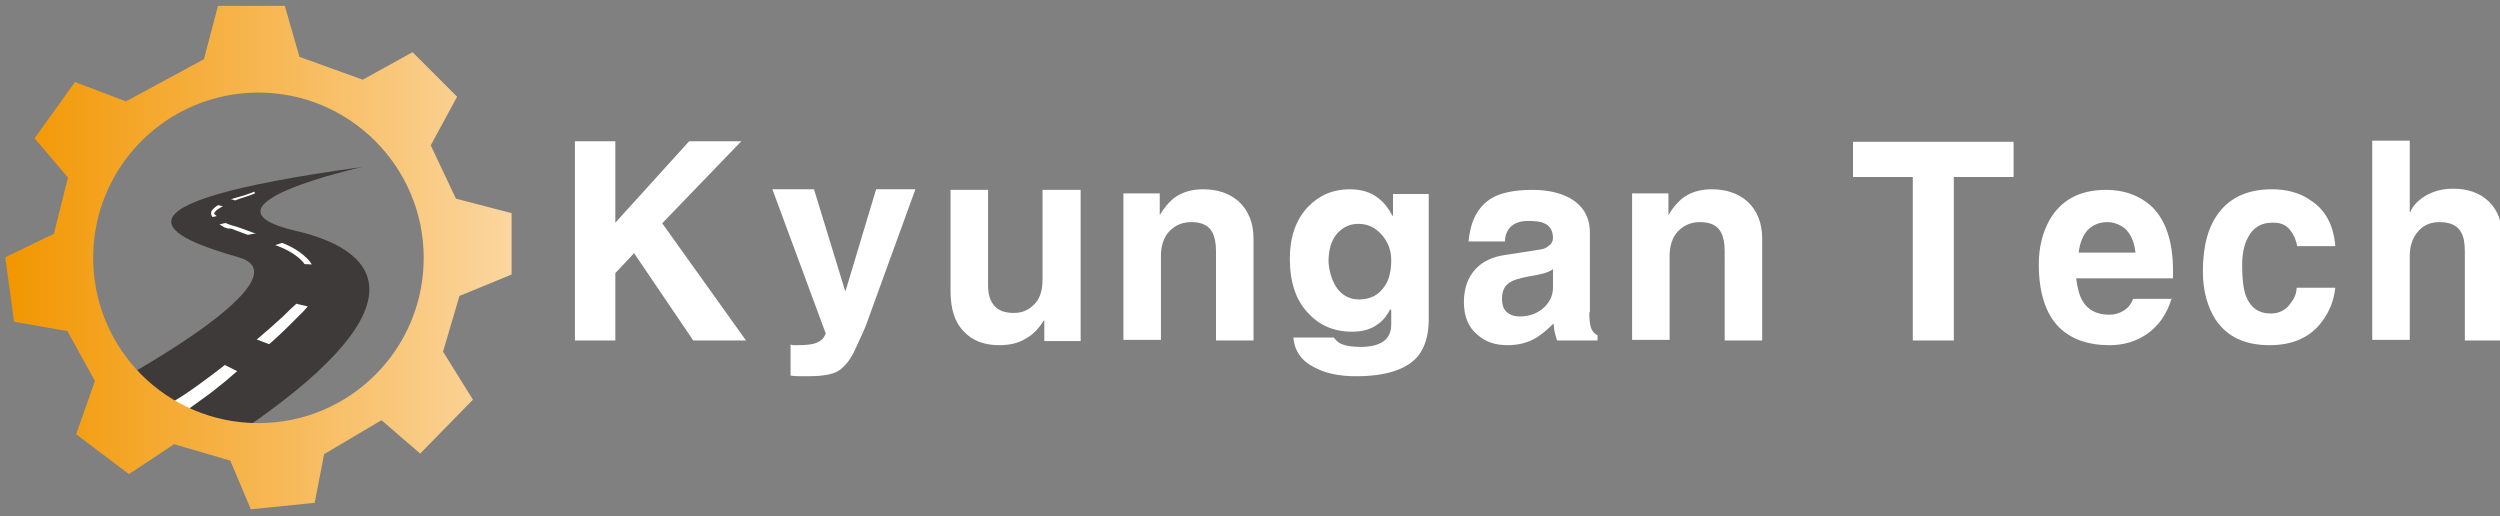 <?xml version="1.0" encoding="utf-8"?>
<!-- Generator: Adobe Illustrator 27.0.0, SVG Export Plug-In . SVG Version: 6.00 Build 0)  -->
<svg version="1.1" id="_레이어_2" xmlns="http://www.w3.org/2000/svg" xmlns:xlink="http://www.w3.org/1999/xlink" x="0px"
	 y="0px" viewBox="0 0 426.6 88.1" style="enable-background:new 0 0 426.6 88.1;" xml:space="preserve">
<rect x="0" y="0" width="426.6" height="88.1" fill="#808080" stroke="none"/>
<style type="text/css">
	.st0{fill:#3E3A39;}
	.st1{fill:#FFFFFF;}
	
		.st2{clip-path:url(#SVGID_00000181805948387681377570000000038344115512845454_);fill:url(#SVGID_00000138566873320795022230000018329997121369385379_);}
</style>
<g>
	<path class="st0" d="M20.7,64.7c0,0,31.9-17.4,20-20.8c-11.9-3.4-25.5-9,21.1-15.4c0,0-29.8,6.6-11.3,10.9
		C66,43,71.8,53.1,39.9,74.4L20.7,64.7z"/>
	<path class="st1" d="M43.5,33c0,0-0.9,0.4-2.6,0.9C40,34.3,39,34.6,38,35.2c-0.5,0.3-1.1,0.6-1.4,1.1c-0.1,0.1-0.1,0.2,0,0.2
		c0,0.1,0.2,0.2,0.3,0.3c0.3,0.2,0.5,0.5,0.8,0.7c0.3,0.2,0.6,0.4,0.9,0.6c0.2,0.1,0.3,0.1,0.5,0.2l0.6,0.2c0.8,0.2,1.6,0.5,2.4,0.8
		c0.8,0.3,1.6,0.6,2.5,0.9c0.9,0.3,1.7,0.6,2.6,0.9c1.8,0.6,3.7,1.5,5.2,3c0.4,0.4,0.7,0.8,1,1.4c0.1,0.3,0.2,0.5,0.3,0.8l0.2,0.7
		c0.1,0.5,0.2,1.1,0.2,1.7c0,0.6-0.3,1.3-0.5,1.7c-0.4,0.9-1,1.9-1.8,2.7c-0.7,0.7-1.4,1.4-2.1,2.1c-1.4,1.4-2.9,2.8-4.3,4
		c-0.7,0.6-1.5,1.2-2.2,1.8c-0.7,0.6-1.4,1.1-2,1.7c-1.3,1.1-2.6,2.3-3.8,3.2c-1.2,1-2.3,1.8-3.3,2.5c-1,0.7-1.9,1.4-2.6,1.9
		c-0.7,0.6-1.3,0.9-1.7,1.2c-0.4,0.3-0.6,0.4-0.6,0.4l-1.4-2.3c0,0,0.2-0.1,0.6-0.4c0.4-0.2,1-0.5,1.7-1c0.7-0.4,1.6-1,2.6-1.7
		c1-0.7,2.1-1.5,3.3-2.4c1.2-0.9,2.4-1.8,3.8-3c0.7-0.6,1.4-1.2,2.1-1.7c0.7-0.5,1.5-1.1,2.2-1.7c1.4-1.2,2.9-2.5,4.3-3.8
		c0.7-0.7,1.4-1.4,2.2-2.1c0.6-0.6,1.1-1.4,1.6-2.3c0.3-0.5,0.4-0.7,0.4-1.2c0.1-0.4,0-0.9,0-1.3l-0.1-0.7c0-0.2-0.1-0.4-0.2-0.6
		c-0.2-0.4-0.4-0.8-0.7-1.1c-1.2-1.3-3-2.2-4.7-2.8c-0.9-0.3-1.8-0.6-2.6-0.9c-0.8-0.3-1.7-0.7-2.5-1c-0.8-0.3-1.6-0.6-2.4-0.9
		L38.9,39c-0.2-0.1-0.4-0.1-0.6-0.2c-0.4-0.2-0.7-0.4-1-0.7c-0.3-0.2-0.6-0.5-0.8-0.8c-0.1-0.1-0.2-0.2-0.4-0.5
		c-0.1-0.2-0.1-0.6,0-0.8c0.5-0.7,1.1-1,1.7-1.3c1.1-0.6,2.2-0.9,3-1.1c1.7-0.5,2.6-0.9,2.6-0.9L43.5,33z"/>
	<polygon class="st0" points="50.3,60.4 41.1,56.9 36.2,61.2 45,65.6 	"/>
	<path class="st0" d="M49.7,45c4.1,0.1,6.4,0.3,10.5,0.4l-2.9,7.6c-4.5-0.1-12.5-3-14-3L49.7,45z"/>
	<path class="st0" d="M50.8,40.7c-2.3,0.4-4.3,1.5-6.6,1.9l-5-2c1.9-0.3,5.2-0.9,8.2-1.5L50.8,40.7z"/>
	<path class="st0" d="M42.7,36c-3.1,0-6.3,1.1-9.4,1.7c-0.7,0.1-0.4,1.6,0.3,1.5c3-0.6,6.1-1.7,9.1-1.7C43.5,37.5,43.5,36,42.7,36"
		/>
	<path class="st0" d="M43.2,35.7c-1.7-1.1-3.7-1.8-5.6-2.2c-0.7-0.1-1.1,1.3-0.4,1.5c1.9,0.4,3.7,1,5.4,2
		C43.1,37.4,43.8,36.1,43.2,35.7"/>
	<g>
		<defs>
			<path id="SVGID_1_" d="M15.9,44c0-15.6,12.6-28.2,28.2-28.2c15.6,0,28.2,12.7,28.2,28.2c0,15.6-12.6,28.2-28.2,28.2
				C28.5,72.2,15.9,59.6,15.9,44 M37.2,1l-2.4,9.1l-13.3,7.2L12.8,14l-6.9,9.6l5.7,6.7l-2.4,9.6l-8.3,4l1.5,11l9.1,1.6l4.7,8.5
				L13,74.1l9,6.8l7.7-5.1l9.6,2.8l3.5,8.3l10.9-1.1l1.6-8.3l9.8-5.8l6.6,5.7l9-9.2L75.6,60l2.8-9.5l9-3.7V36.4l-9.6-2.5l-4.3-9.1
				l4.5-8.3l-7.6-7.6l-8.5,4.7L51.1,9.7L48.6,1H37.2z"/>
		</defs>
		<clipPath id="SVGID_00000016066412232424108350000013010308711181490623_">
			<use xlink:href="#SVGID_1_"  style="overflow:visible;"/>
		</clipPath>
		
			<linearGradient id="SVGID_00000150079965744904380940000007987974052572249008_" gradientUnits="userSpaceOnUse" x1="-31.933" y1="96.024" x2="-30.957" y2="96.024" gradientTransform="matrix(88.601 0 0 -88.601 2830.157 8551.796)">
			<stop  offset="0" style="stop-color:#F29600"/>
			<stop  offset="1" style="stop-color:#FBD6A0"/>
		</linearGradient>
		
			<rect x="0.8" y="1" style="clip-path:url(#SVGID_00000016066412232424108350000013010308711181490623_);fill:url(#SVGID_00000150079965744904380940000007987974052572249008_);" width="86.5" height="86"/>
	</g>
</g>
<g>
	<path class="st1" d="M105,58.1h-6.9v-34h6.9V38l12.6-13.9h8.9L113,38.1l14.3,20h-9l-10.1-14.9l-3.2,3.4V58.1z"/>
	<path class="st1" d="M147.7,55.7c-0.9,2.1-1.6,3.5-2,4.4c-0.6,1.2-1.3,2.1-1.9,2.6c-0.6,0.6-1.4,1-2.4,1.2
		c-0.9,0.2-2.1,0.3-3.6,0.3c-0.7,0-1.2,0-1.5,0c-0.6,0-1.1-0.1-1.4-0.1v-5.3c0.1,0,0.3,0.1,0.5,0.1c0.2,0,0.4,0,0.7,0
		c1.4,0,2.5-0.1,3.2-0.4c0.8-0.3,1.3-0.8,1.6-1.6l-9.1-24.6h7.1l5.3,17.3h0.1l5.2-17.3h6.7L147.7,55.7z"/>
	<path class="st1" d="M184.4,58.2h-6.2v-3.5h-0.1c-0.8,1.3-1.8,2.4-3.1,3.1c-1.3,0.8-2.8,1.1-4.5,1.1c-2.6,0-4.6-0.8-6-2.3
		c-1.6-1.6-2.3-3.9-2.3-7V32.4h6.4v16.3c0,1.8,0.5,3,1.4,3.8c0.7,0.6,1.7,0.9,3,0.9c1.3,0,2.3-0.4,3.2-1.2c1.2-1,1.7-2.5,1.7-4.5
		V32.4h6.5V58.2z"/>
	<path class="st1" d="M213.9,58.1h-6.4V42.9c0-1.4-0.2-2.4-0.6-3.2c-0.6-1.2-1.8-1.8-3.6-1.8c-1.5,0-2.7,0.5-3.7,1.5
		c-1,1-1.5,2.5-1.5,4.3v14.3h-6.4v-25h6.2v3.7h0c0.7-1.2,1.5-2.1,2.3-2.8c1.4-1.1,3.1-1.6,5.1-1.6c2.5,0,4.5,0.7,6.1,2.1
		c1.6,1.5,2.5,3.6,2.5,6.3V58.1z"/>
	<path class="st1" d="M243.8,33.1v21.4c0,2.6-0.6,4.6-1.7,6.1c-1.9,2.4-5.5,3.6-10.7,3.6c-2.9,0-5.2-0.5-7.1-1.5
		c-2.2-1.1-3.4-2.8-3.6-5.1h6.9c0.4,0.5,0.8,0.9,1.3,1.1c0.7,0.3,1.8,0.5,3.3,0.5c1.6,0,2.9-0.3,3.8-0.9c0.9-0.6,1.4-1.6,1.4-2.9
		v-2.5l-0.2-0.1c-0.6,1.2-1.3,2-2.2,2.6c-1.1,0.8-2.5,1.2-4.3,1.2c-3.1,0-5.6-1.1-7.5-3.2c-2.1-2.2-3.1-5.3-3.1-9.3
		c0-3.6,1-6.6,3.1-8.8c1.9-2,4.3-3,7.1-3c2,0,3.7,0.5,5,1.6c0.9,0.7,1.6,1.6,2.3,2.9h0.1v-3.7H243.8z M227.9,48.8
		c0.9,1.5,2.3,2.3,4,2.3c2,0,3.4-0.8,4.4-2.3c0.8-1.2,1.1-2.7,1.1-4.4c0-1.6-0.5-3-1.5-4.2c-1.1-1.3-2.4-2-4.1-2
		c-1.4,0-2.5,0.5-3.5,1.5c-1.1,1.2-1.6,2.8-1.6,5C226.8,46.2,227.2,47.6,227.9,48.8z"/>
	<path class="st1" d="M271.2,53.3c0,1.3,0.1,2.3,0.4,2.9c0.2,0.4,0.5,0.8,1,1v0.9h-6.9c-0.2-0.6-0.3-1-0.4-1.4
		c-0.1-0.3-0.1-0.8-0.2-1.5c-1.1,1.1-2.1,1.9-2.9,2.4c-1.5,0.9-3.1,1.3-5,1.3c-2.1,0-3.8-0.6-5.1-1.8c-1.6-1.3-2.3-3.2-2.3-5.6
		c0-2.3,0.7-4.2,2-5.6c1.2-1.3,2.9-2.1,5.1-2.4l5.8-0.9c0.7-0.1,1.2-0.3,1.5-0.6c0.5-0.3,0.8-0.8,0.8-1.4c0-1.2-0.5-2.1-1.5-2.5
		c-0.6-0.3-1.5-0.4-2.7-0.4c-1.5,0-2.5,0.4-3.2,1.2c-0.5,0.6-0.8,1.4-0.8,2.3h-6.2c0.3-3.5,1.6-5.9,3.8-7.3c1.6-1,4-1.5,7.1-1.5
		c2.4,0,4.4,0.4,6.2,1.3c2.4,1.3,3.6,3.3,3.6,6V53.3z M265,45.9c-0.3,0.3-0.8,0.5-1.4,0.7c-0.7,0.2-1.6,0.4-2.9,0.6
		c-1.5,0.3-2.5,0.6-3.1,1c-0.9,0.6-1.3,1.5-1.3,2.8c0,1.1,0.3,1.9,1,2.4c0.5,0.4,1.2,0.6,2,0.6c1.5,0,2.8-0.4,3.9-1.3
		c1.2-1,1.8-2.2,1.8-3.6V45.9z"/>
	<path class="st1" d="M300.7,58.1h-6.4V42.9c0-1.4-0.2-2.4-0.6-3.2c-0.6-1.2-1.8-1.8-3.6-1.8c-1.5,0-2.7,0.5-3.7,1.5
		c-1,1-1.5,2.5-1.5,4.3v14.3h-6.4v-25h6.2v3.7h0c0.7-1.2,1.5-2.1,2.3-2.8c1.4-1.1,3.1-1.6,5.1-1.6c2.5,0,4.5,0.7,6.1,2.1
		c1.6,1.5,2.5,3.6,2.5,6.3V58.1z"/>
	<path class="st1" d="M333.3,58.1h-6.9V30.2h-10.2v-6h27.4v6h-10.2V58.1z"/>
	<path class="st1" d="M370.6,50.8c-0.8,2.8-2.3,4.9-4.4,6.3c-1.8,1.2-3.9,1.8-6.2,1.8c-3.7,0-6.5-1-8.6-3c-2.3-2.3-3.5-5.9-3.5-10.8
		c0-2.8,0.6-5.3,1.8-7.5c2-3.5,5.2-5.2,9.7-5.2c3,0,5.5,0.9,7.5,2.6c2.6,2.3,3.9,6.1,3.9,11.2v1.3h-16.5v0.2
		c0.2,1.6,0.6,2.9,1.1,3.7c0.9,1.5,2.4,2.3,4.5,2.3c0.9,0,1.7-0.2,2.5-0.7c0.8-0.5,1.3-1.2,1.6-2H370.6z M364.4,43.1
		c-0.2-1.8-0.8-3.2-1.8-4.1c-0.9-0.7-1.9-1.1-3-1.1c-1.4,0-2.5,0.5-3.4,1.4c-0.8,0.9-1.3,2.2-1.5,3.8H364.4z"/>
	<path class="st1" d="M398.5,49c-0.2,2.2-1,4.2-2.3,5.9c-2,2.7-5,4-8.9,4c-4.2,0-7.2-1.4-9.2-4.3c-1.4-2.2-2.2-4.9-2.2-8.3
		c0-4.3,0.9-7.7,2.8-10.1c2-2.6,5-3.9,9-3.9c2.5,0,4.8,0.6,6.6,1.9c2.5,1.6,3.9,4.2,4.2,7.8h-6.5c-0.2-1.1-0.6-1.9-1.1-2.6
		c-0.7-1-1.7-1.4-2.9-1.4h-0.3c-1.8,0-3.2,0.8-4.1,2.5c-0.7,1.3-1,2.9-1,4.8c0,2.2,0.2,3.9,0.6,5.1c0.8,2.1,2.2,3.1,4.3,3.1
		c1.4,0,2.6-0.6,3.4-1.8c0.7-0.9,1-1.8,1-2.6H398.5z"/>
	<path class="st1" d="M427,58.1h-6.4V42.9c0-1.4-0.2-2.5-0.6-3.2c-0.6-1.2-1.9-1.8-3.7-1.8c-1.5,0-2.7,0.5-3.6,1.5
		c-1,1.1-1.5,2.5-1.5,4.3v14.3h-6.4v-34h6.4v12.2h0.1c0.4-1.1,1.3-2,2.6-2.8c1.4-0.8,2.9-1.2,4.7-1.2c2.5,0,4.5,0.7,6,2.1
		c1.6,1.5,2.4,3.6,2.4,6.3V58.1z"/>
</g>
</svg>

